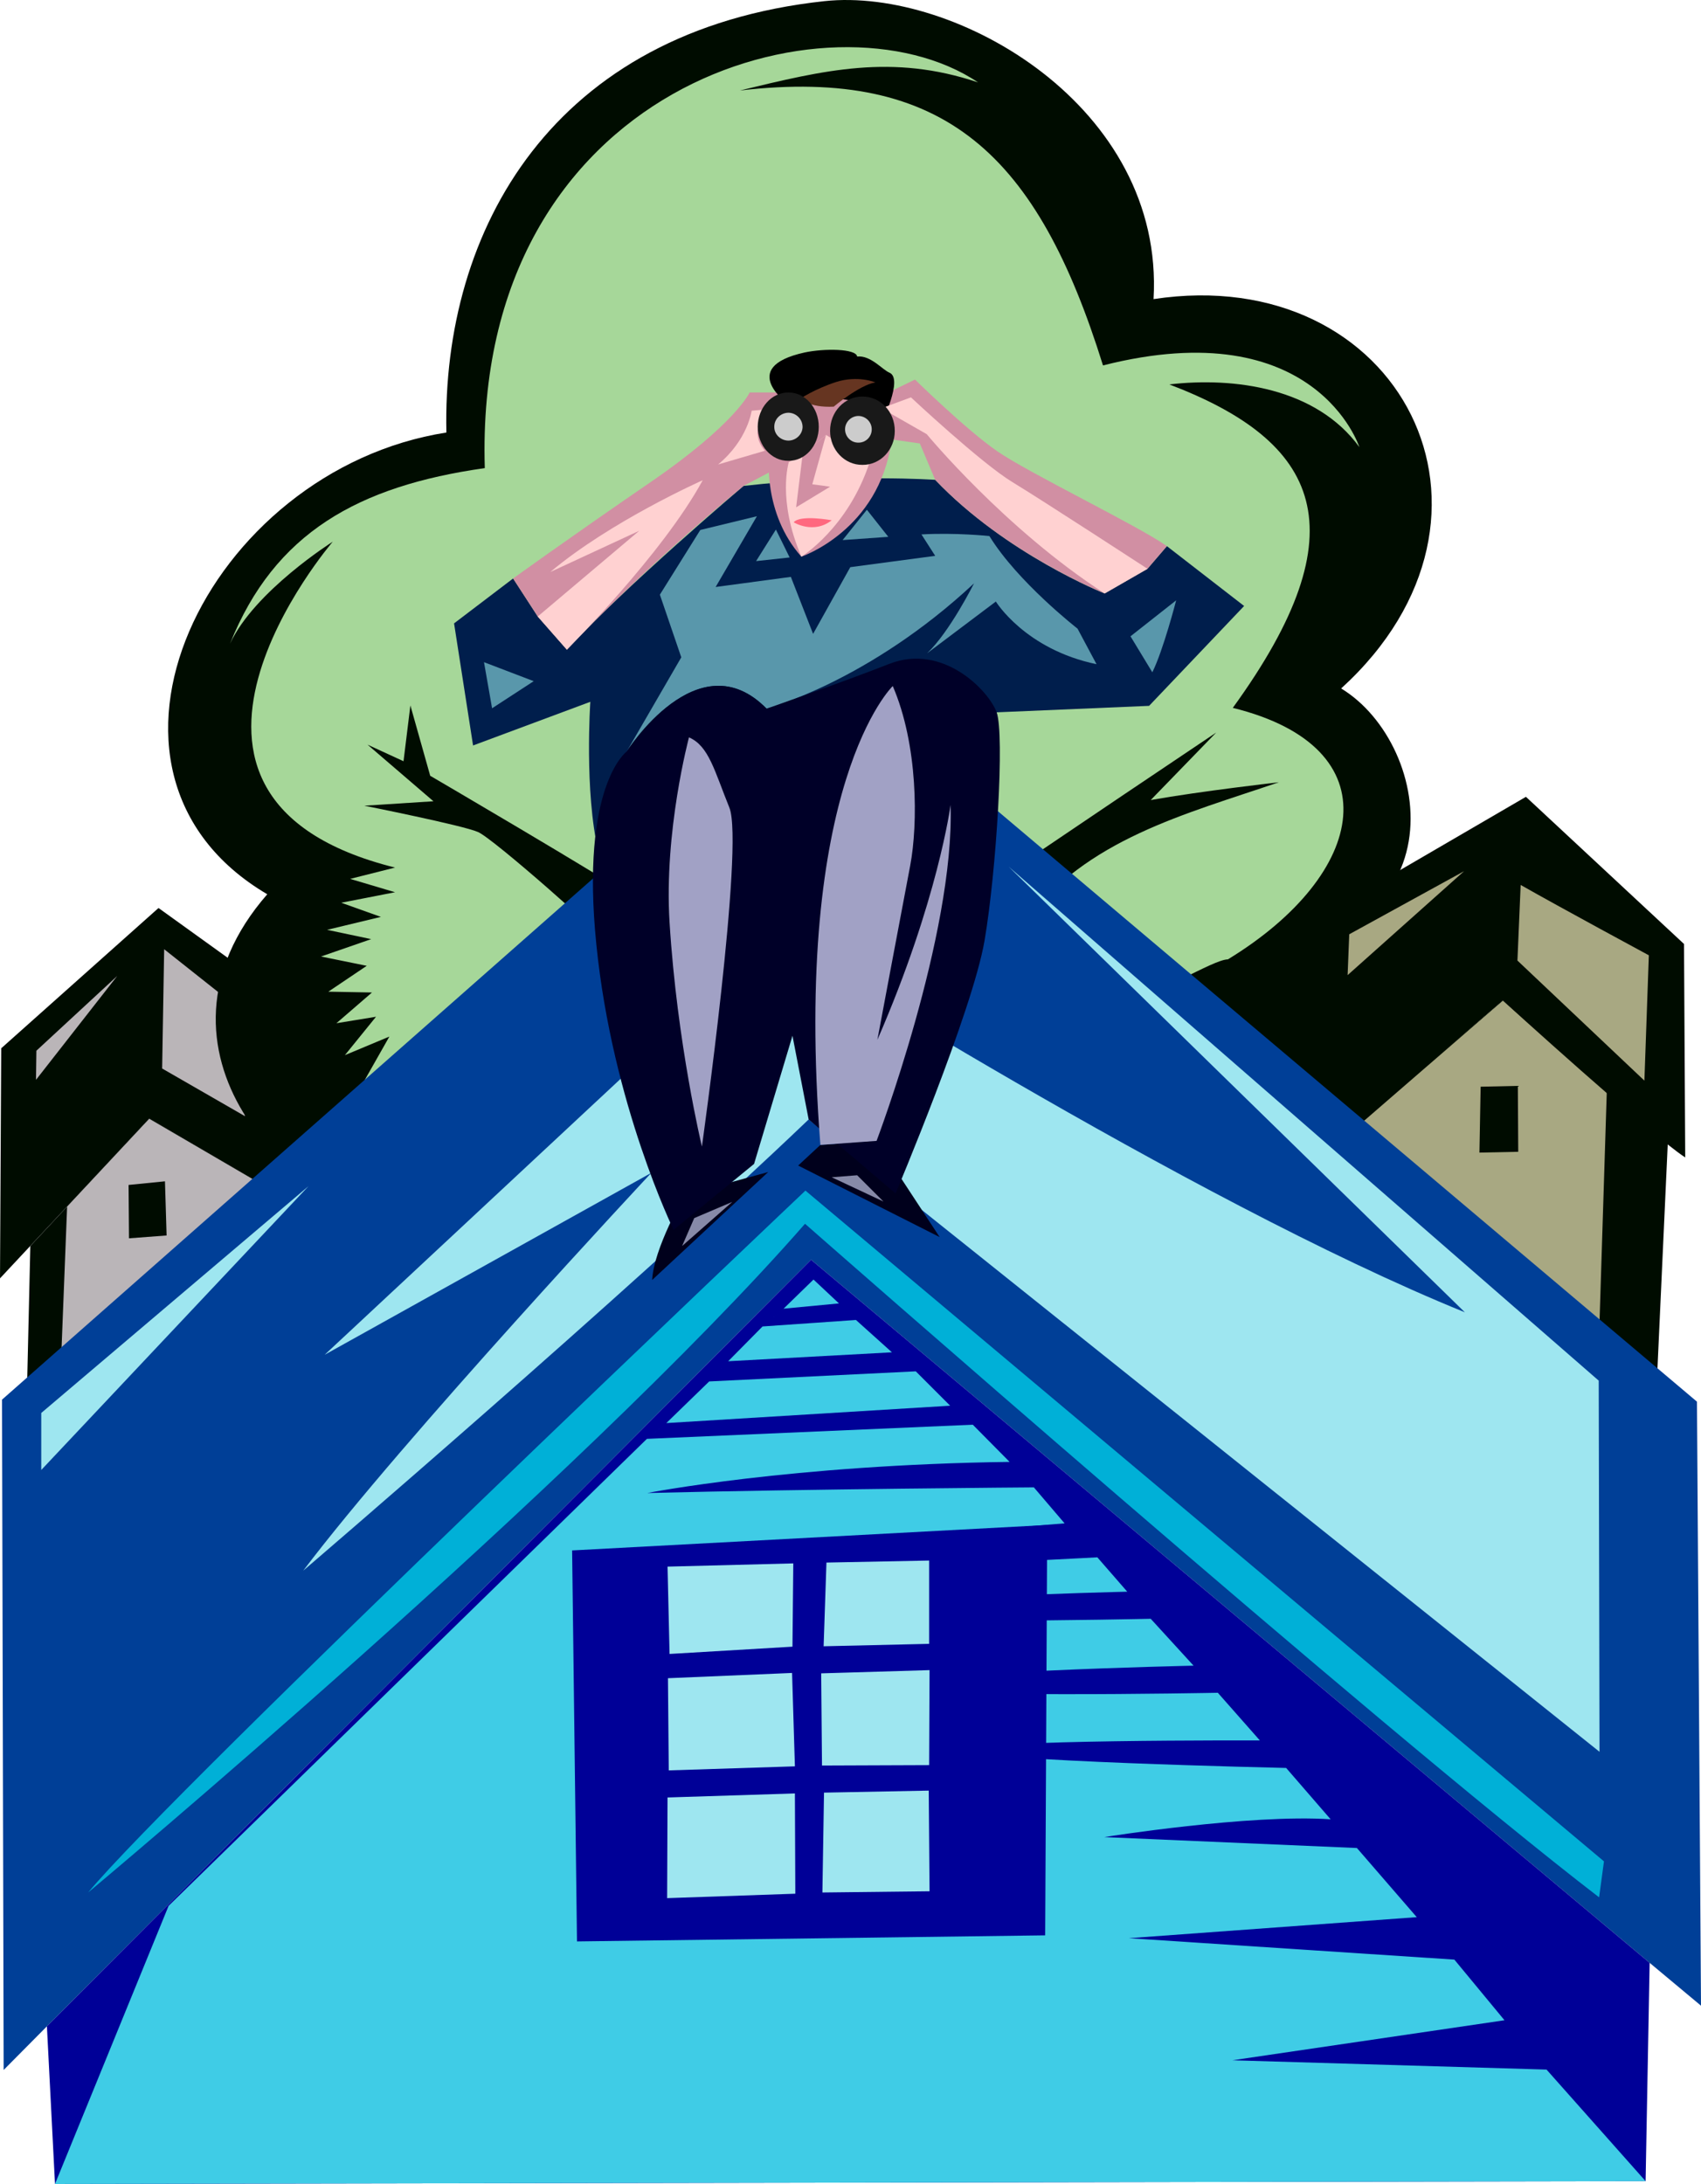 <svg width="560.937" height="720.243" viewBox="0 0 420.703 540.182" xmlns="http://www.w3.org/2000/svg"><path style="fill:#000c00;fill-opacity:1;fill-rule:nonzero;stroke:none" d="m17.727 619.773 63.5.204 2.398-45.102-35.7-20.898-29.402 31.5-.796 34.296" transform="translate(-11.023 -277.294)"/><path style="fill:#bab5b8;fill-opacity:1;fill-rule:nonzero;stroke:none" d="m47.926 553.977-20.301 21.699-1.602 40.8 47.5-.101 2.704-45.898-28.301-16.5" transform="translate(-11.023 -277.294)"/><path style="fill:#000c00;fill-opacity:1;fill-rule:nonzero;stroke:none" d="m52.227 582.875-9.301.7-.102-13.2 9-.898.403 13.398" transform="translate(-11.023 -277.294)"/><path style="fill:#000c00;fill-opacity:1;fill-rule:nonzero;stroke:none" d="m50.227 501.875-38.903 34.7-.3 56.902 36.902-39.5 41.097 24-6-52.5-32.796-23.602" transform="translate(-11.023 -277.294)"/><path style="fill:#bab5b8;fill-opacity:1;fill-rule:nonzero;stroke:none" d="m40.023 518.676-20.097 25.699.097-7.2zm11.102 22.898.5-29.5 13.5 10.7 6.5 30.601-20.5-11.8" transform="translate(-11.023 -277.294)"/><path style="fill:#000c00;fill-opacity:1;fill-rule:nonzero;stroke:none" d="m382.727 524.773 40.796 35-2.796 61-83.704.5v-58l45.704-38.5" transform="translate(-11.023 -277.294)"/><path style="fill:#a8a882;fill-opacity:1;fill-rule:nonzero;stroke:none" d="m408.426 547.273-25.7-22.5-34.3 29.704.8 65.796h56.899l2.3-73" transform="translate(-11.023 -277.294)"/><path style="fill:#000c00;fill-opacity:1;fill-rule:nonzero;stroke:none" d="m377.227 546.074 9.199-.199.097 16.3-9.597.2.3-16.3" transform="translate(-11.023 -277.294)"/><path style="fill:#000c00;fill-opacity:1;fill-rule:nonzero;stroke:none" d="M382.727 524.773s36.445 33.168 45.097 38.801l-.3-52.8-39.098-36.399-66.102 38.5v63.3l60.403-51.402" transform="translate(-11.023 -277.294)"/><path style="fill:#a8a882;fill-opacity:1;fill-rule:nonzero;stroke:none" d="m387.125 496.176-.8 18.699 31.402 29.7 1.097-31s-21.824-11.782-31.699-17.4m-14-3.402-28.8 25.704.402-10.102zm0 0" transform="translate(-11.023 -277.294)"/><path style="fill:#000c00;fill-opacity:1;fill-rule:nonzero;stroke:none" d="M329.023 526.875c-7.355 21.293-34.406-2.52-47.398 1.3-21.313 6.274-69.84 45.587-97.602 53.7-48.125 14.027-73.699-3.7-73.699-3.7-26.656-.675-66.656-41.343-33.199-79.698-51.457-30.309-14.793-104.977 44.3-114.204-1.093-50.105 26.243-99.441 93.5-106.699 32.512-3.5 84.165 26.082 81.4 73.7 61.054-9.262 93.343 53.558 46.402 96.3 22.941 13.926 30.941 64.594-28 67-.875-.015 21.605-9.074 14.296 12.301" transform="translate(-11.023 -277.294)"/><path style="fill:#a6d799;fill-opacity:1;fill-rule:nonzero;stroke:none" d="M281.625 528.176c-59.188 7.601-97.602 14.8-97.602 14.8-9.023 10.524-32.523 18.524-47.5 17-15.023-1.476-23.5-22-23.5-22l-12.898 8.399 7.2-12.7-11 4.598 7.698-9.5-9.796 1.602 8.796-7.602-10.796-.199 9.5-6.398-11.301-2.301 12.398-4.3-10.898-2.302 13.3-3.199-9.8-3.5 13.3-2.597-11.101-3.301 11.102-2.801C39 474.5 93.324 411.273 93.324 411.273s-19.379 12.223-25.398 25.204c10.988-27.403 31.742-38.977 63-43.403C128 297.832 217 273.5 252.926 297.676c-21.278-7.14-37.965-3.063-58.903 2 50.883-5.93 73.645 16.156 89.801 68 52.633-13.352 63.403 20.199 63.403 20.199-10.672-14.656-30.895-17.375-47-15.5 37.105 14.125 47.773 35.793 15.699 80 39.742 9.793 33.445 41.055-1.2 62.2-3.956.109-16.628 8.757-33.101 13.6" transform="translate(-11.023 -277.294)"/><path style="fill:#000c00;fill-opacity:1;fill-rule:nonzero;stroke:none" d="M247.125 582.477s1.875-56.309 17.2-77c15.343-20.645 39.66-26.735 63-34.704 0 0-19.259 2.188-31.7 4.403l16.2-16.7s-44.723 29.977-56.802 38.399c-12.125 8.336-68.496 14.508-82.699 5.3-14.183-9.226-54.898-33-54.898-33l-4.903-17.402-1.699 13.801-8.898-4.097 16.3 14-17.101 1.097s24.473 4.883 28.102 6.5c3.71 1.54 31.105 25.758 34.398 29.801 3.375 3.957 22.398 46.988 20.398 69l63.102.602" transform="translate(-11.023 -277.294)"/><path style="fill:#003f97;fill-opacity:1;fill-rule:nonzero;stroke:none" d="m11.523 623.477 204.801-180.602 214.403 181.102 1 149.398-12.704-10.602-207.398-173.898-189 189.602-10.7 10.796-.402-165.796" transform="translate(-11.023 -277.294)"/><path style="fill:#000097;fill-opacity:1;fill-rule:nonzero;stroke:none" d="m22.625 778.477 2 39 393.398-.704 1-54-207.398-173.898-189 189.602" transform="translate(-11.023 -277.294)"/><path style="fill:#3fcce6;fill-opacity:1;fill-rule:nonzero;stroke:none" d="m418.023 816.773-24.5-27.597-77.699-2.301 67.301-9.898-12.398-15-80.5-5.301 71.199-5.2-14.801-17.101-62.5-2.7s36.047-5.76 56-4.402l-11-12.699s-78.125-1.742-78.102-4.398c-.023-2.676 71.602-2.403 71.602-2.403l-10.398-11.796s-77.895 1.523-77.204-1.801c.645-3.344 71.204-4.903 71.204-4.903l-10.602-11.597s-80.645 1.785-80.602-1.5c-.043-3.383 74.801-5.2 74.801-5.2l-7.398-8.5s-97.465 5.34-96.801 2c.672-3.324 88.7-10.402 88.7-10.402l-7.598-8.898s-55.997.398-95.602 1.398c0 0 35.582-6.988 89.602-7.699l-9.102-9.2-80.602 3.5 4.801-3.902 70.2-4.296-8.5-8.5-51.098 2.5 4.699-5 40.5-2.204-8.898-8-23.102 1.602 5.2-4.398 13.698-1.301-6.296-5.903-7.403 7.204-5.199 4.398-8.5 8.602-4.7 5-10.6 10.296-4.802 3.903-118.296 115.5-28.102 68.8" transform="translate(-11.023 -277.294)"/><path style="fill:#000097;fill-opacity:1;fill-rule:nonzero;stroke:none" d="m152.523 660.773 1.204 96.704 115.796-1.5.5-101.5-117.5 6.296" transform="translate(-11.023 -277.294)"/><path style="fill:#00b0d7;fill-opacity:1;fill-rule:nonzero;stroke:none" d="M32.824 745.375S154.133 644.02 210.125 579.977c0 0 141.746 124.597 196.398 166.597l1.204-8.898-197.5-165.903S53.93 719.867 32.824 745.375" transform="translate(-11.023 -277.294)"/><path style="fill:#9ee6f0;fill-opacity:1;fill-rule:nonzero;stroke:none" d="m406.625 710.574-.2-91.8-145.902-127.098 112.801 110.199c-68.324-27.707-171-93-171-93l-111 103.5 80.801-45s-61.395 65.695-86.102 98.398c0 0 78.977-67.605 125-111.597l195.602 156.398M21.227 626.773l66.097-56.097-66.097 70.199Zm0 0" transform="translate(-11.023 -277.294)"/><path style="fill:#9ee6f0;fill-opacity:1;fill-rule:nonzero;stroke:none" d="m214.727 684.477 26.097-.602v-20.602l-25.398.5-.7 20.704m-.601 6.699.2 22.8 26.5-.101.1-23.5-26.8.8m.699 29.501-.398 24.699 26.5-.3-.2-24.9-25.902.5m-7.199.2.102 24.8-31.704 1.098.102-24.898 31.5-1m0-6.699-.7-23.102-30.698 1.301.199 22.8 31.199-1m-.602-29.601.204-20.597-31.102.796.5 21.602 30.398-1.8" transform="translate(-11.023 -277.294)"/><path style="fill:#00001c;fill-opacity:1;fill-rule:nonzero;stroke:none" d="M180.324 572.875s-7.656 13.293-8 21l28.7-26.7-20.7 5.7m33.602-12.398 13.898-1 15.602 23.796-35-17.699 5.5-5.097" transform="translate(-11.023 -277.294)"/><path style="fill:#878aa8;fill-opacity:1;fill-rule:nonzero;stroke:none" d="m216.727 568.477 6.296-.5 6.5 6.5zm-24.602 6.097-9.398 4-3 6.903zm0 0" transform="translate(-11.023 -277.294)"/><path style="fill:#001e4c;fill-opacity:1;fill-rule:nonzero;stroke:none" d="m257.523 453.477 37.704-1.602 23.5-24.7-19.102-14.8-4.8 5.602-10.598 6.097s-24.145-9.527-41.903-28.097c0 0-20.93-1.504-47.398 1.5 0 0-29.418 24.972-43.7 40.5l-7.203-8.204-6.097-9.398-14.602 11.102 4.7 30.199 29-10.801s-1.524 22.125 2 37.102l98.5-34.5" transform="translate(-11.023 -277.294)"/><path style="fill:#5997ab;fill-opacity:1;fill-rule:nonzero;stroke:none" d="m130.727 441.074 2 11.403 10.296-6.704zm159.898-6.398 11.3-8.903s-3.21 12.426-5.902 17.801l-5.398-8.898m-87.699-26.403-4.903 7.801 8.301-.898zm22.5-4.898-6 7.5 11.3-.8zm0 0" transform="translate(-11.023 -277.294)"/><path style="fill:#5997ab;fill-opacity:1;fill-rule:nonzero;stroke:none" d="m198.227 404.977-14 3.398-10 16 5.296 15.5-13.5 23.3s17.649-27.898 34.602-10.6c0 0 25.262-6.665 51.3-31 0 0-5.984 11.976-11.6 17.3l17-12.8s7.218 11.808 24.902 15.5l-4.704-8.802s-14.824-11.535-21.796-22.898c0 0-8.504-.887-16.801-.398l3.398 5.296-21 2.801-9.199 16.5-5.5-14.097-18.602 2.5 10.204-17.5" transform="translate(-11.023 -277.294)"/><path style="fill:#d18fa3;fill-opacity:1;fill-rule:nonzero;stroke:none" d="m137.926 420.375 6.097 9.398 7.204 8.204s17.668-19.024 43.699-40.5l11.199-5.903-.102-17.199h-9.597s-3.485 7.738-24.403 22.102c-20.824 14.293-34.097 23.898-34.097 23.898m161.699-8-4.8 5.602-10.598 6.097s-24.645-9.863-41.903-28.097l-3.8-9-12.598-1.801 1.699-9.301 9.7-4.7s12.59 12.356 20.3 17.7c7.625 5.324 34.871 18.441 42 23.5" transform="translate(-11.023 -277.294)"/><path style="fill:#000;fill-opacity:1;fill-rule:nonzero;stroke:none" d="M206.227 377.477s-13.204-9.262 3.796-13c4.805-1.036 12.727-.977 13 1 3.352-.352 6.227 3.273 8 4 3.477 1.523-2 12.5-2 12.5l-22.796-4.5" transform="translate(-11.023 -277.294)"/><path style="fill:#000028;fill-opacity:1;fill-rule:nonzero;stroke:none" d="M200.625 452.574c-16.953-17.297-34.602 10.602-34.602 10.602s-11.523 8.324-7.5 47.8c3.977 39.524 19.102 70.5 19.102 70.5l19.898-16.3 9.5-31.7 4 20.7 21.5 18.3s18.977-44.976 22-62.5c2.977-17.476 4.977-50.976 3-56.5-2.023-5.476-13.351-17.128-26.5-12-11.523 4.524-30.398 11.098-30.398 11.098" transform="translate(-11.023 -277.294)"/><path style="fill:#a1a1c5;fill-opacity:1;fill-rule:nonzero;stroke:none" d="M181.426 459.676s-6.223 23.191-4.801 45.8c1.875 30.024 8 55.399 8 55.399s10.496-74.566 6.8-83.8c-3.718-9.18-5.093-15.29-10-17.4m50.399-12.698s-24.906 23.96-17.898 113.5l13.898-1s19.348-51.075 18.301-83.102c0 0-3.094 23.64-18.102 58.102 0 0 6.082-32.47 8.102-43 1.98-10.47 1.953-29.993-4.3-44.5" transform="translate(-11.023 -277.294)"/><path style="fill:#d18fa3;fill-opacity:1;fill-rule:nonzero;stroke:none" d="M201.227 389.977s-1.594 14.242 8 25c0 0 19.28-6.48 22.296-28.704 0 0 3.48-8.988-13-10.296-16.527-1.266-17.023 5.023-17.296 14" transform="translate(-11.023 -277.294)"/><path style="fill:#ffd1d1;fill-opacity:1;fill-rule:nonzero;stroke:none" d="M151.227 437.977s23.609-23.52 33.597-41.903c0 0-22.703 10.078-37.699 22.7l22-10.2-25.102 21.2 7.204 8.203m143.597-20s-25.863-16.868-33.5-21.5c-7.695-4.704-25-20.903-25-20.903l-7.3 2.7 11.203 6.402s19.324 23.433 44 39.398l10.597-6.097m-94.597-29.204s-4.817-4.609 1.097-10.296l-4.398.398s-.934 7.21-8.301 13.3l11.602-3.402m9.296 1-3.398 1.801s-2.96 9.27 3.102 23.403c0 0 11.558-7.082 16.898-23.403l-10.8-6.699-5.802 4.898" transform="translate(-11.023 -277.294)"/><path style="fill:#d18fa3;fill-opacity:1;fill-rule:nonzero;stroke:none" d="m209.523 389.773-1.597 13 8.398-5.097-4.398-.602 3.398-12.199-5.8 4.898" transform="translate(-11.023 -277.294)"/><path style="fill:#ff687f;fill-opacity:1;fill-rule:nonzero;stroke:none" d="M207.324 406.477s4.88 3.05 9.403-.5c0 0-7.82-1.454-9.403.5" transform="translate(-11.023 -277.294)"/><path style="fill:#663521;fill-opacity:1;fill-rule:nonzero;stroke:none" d="M217.227 377.875s6.28-5.313 10.296-6c0 0-4.246-1.809-9.699-.102-5.375 1.758-8.8 4.102-8.8 4.102s2.03 2.309 8.203 2" transform="translate(-11.023 -277.294)"/><path style="fill:#191919;fill-opacity:1;fill-rule:nonzero;stroke:none" d="M224.324 375.375c-4.418-.027-8.004 3.773-8 8.5-.004 4.645 3.582 8.445 8 8.398 4.434.047 8.024-3.753 8-8.398.024-4.727-3.566-8.527-8-8.5m-18.301-1c-4.187-.027-7.566 3.773-7.597 8.5.031 4.645 3.41 8.445 7.597 8.398 4.141.047 7.52-3.753 7.5-8.398.02-4.727-3.359-8.527-7.5-8.5" transform="translate(-11.023 -277.294)"/><path style="fill:#ccc;fill-opacity:1;fill-rule:nonzero;stroke:none" d="M223.324 380.176c-1.812.023-3.289 1.504-3.3 3.3.011 1.844 1.488 3.325 3.3 3.297 1.832.028 3.309-1.453 3.301-3.296.008-1.797-1.469-3.278-3.3-3.301m-17.302-.801c-1.957.04-3.523 1.57-3.5 3.5-.023 1.848 1.543 3.375 3.5 3.398 1.91-.023 3.477-1.55 3.5-3.398-.023-1.93-1.59-3.46-3.5-3.5" transform="translate(-11.023 -277.294)"/></svg>
